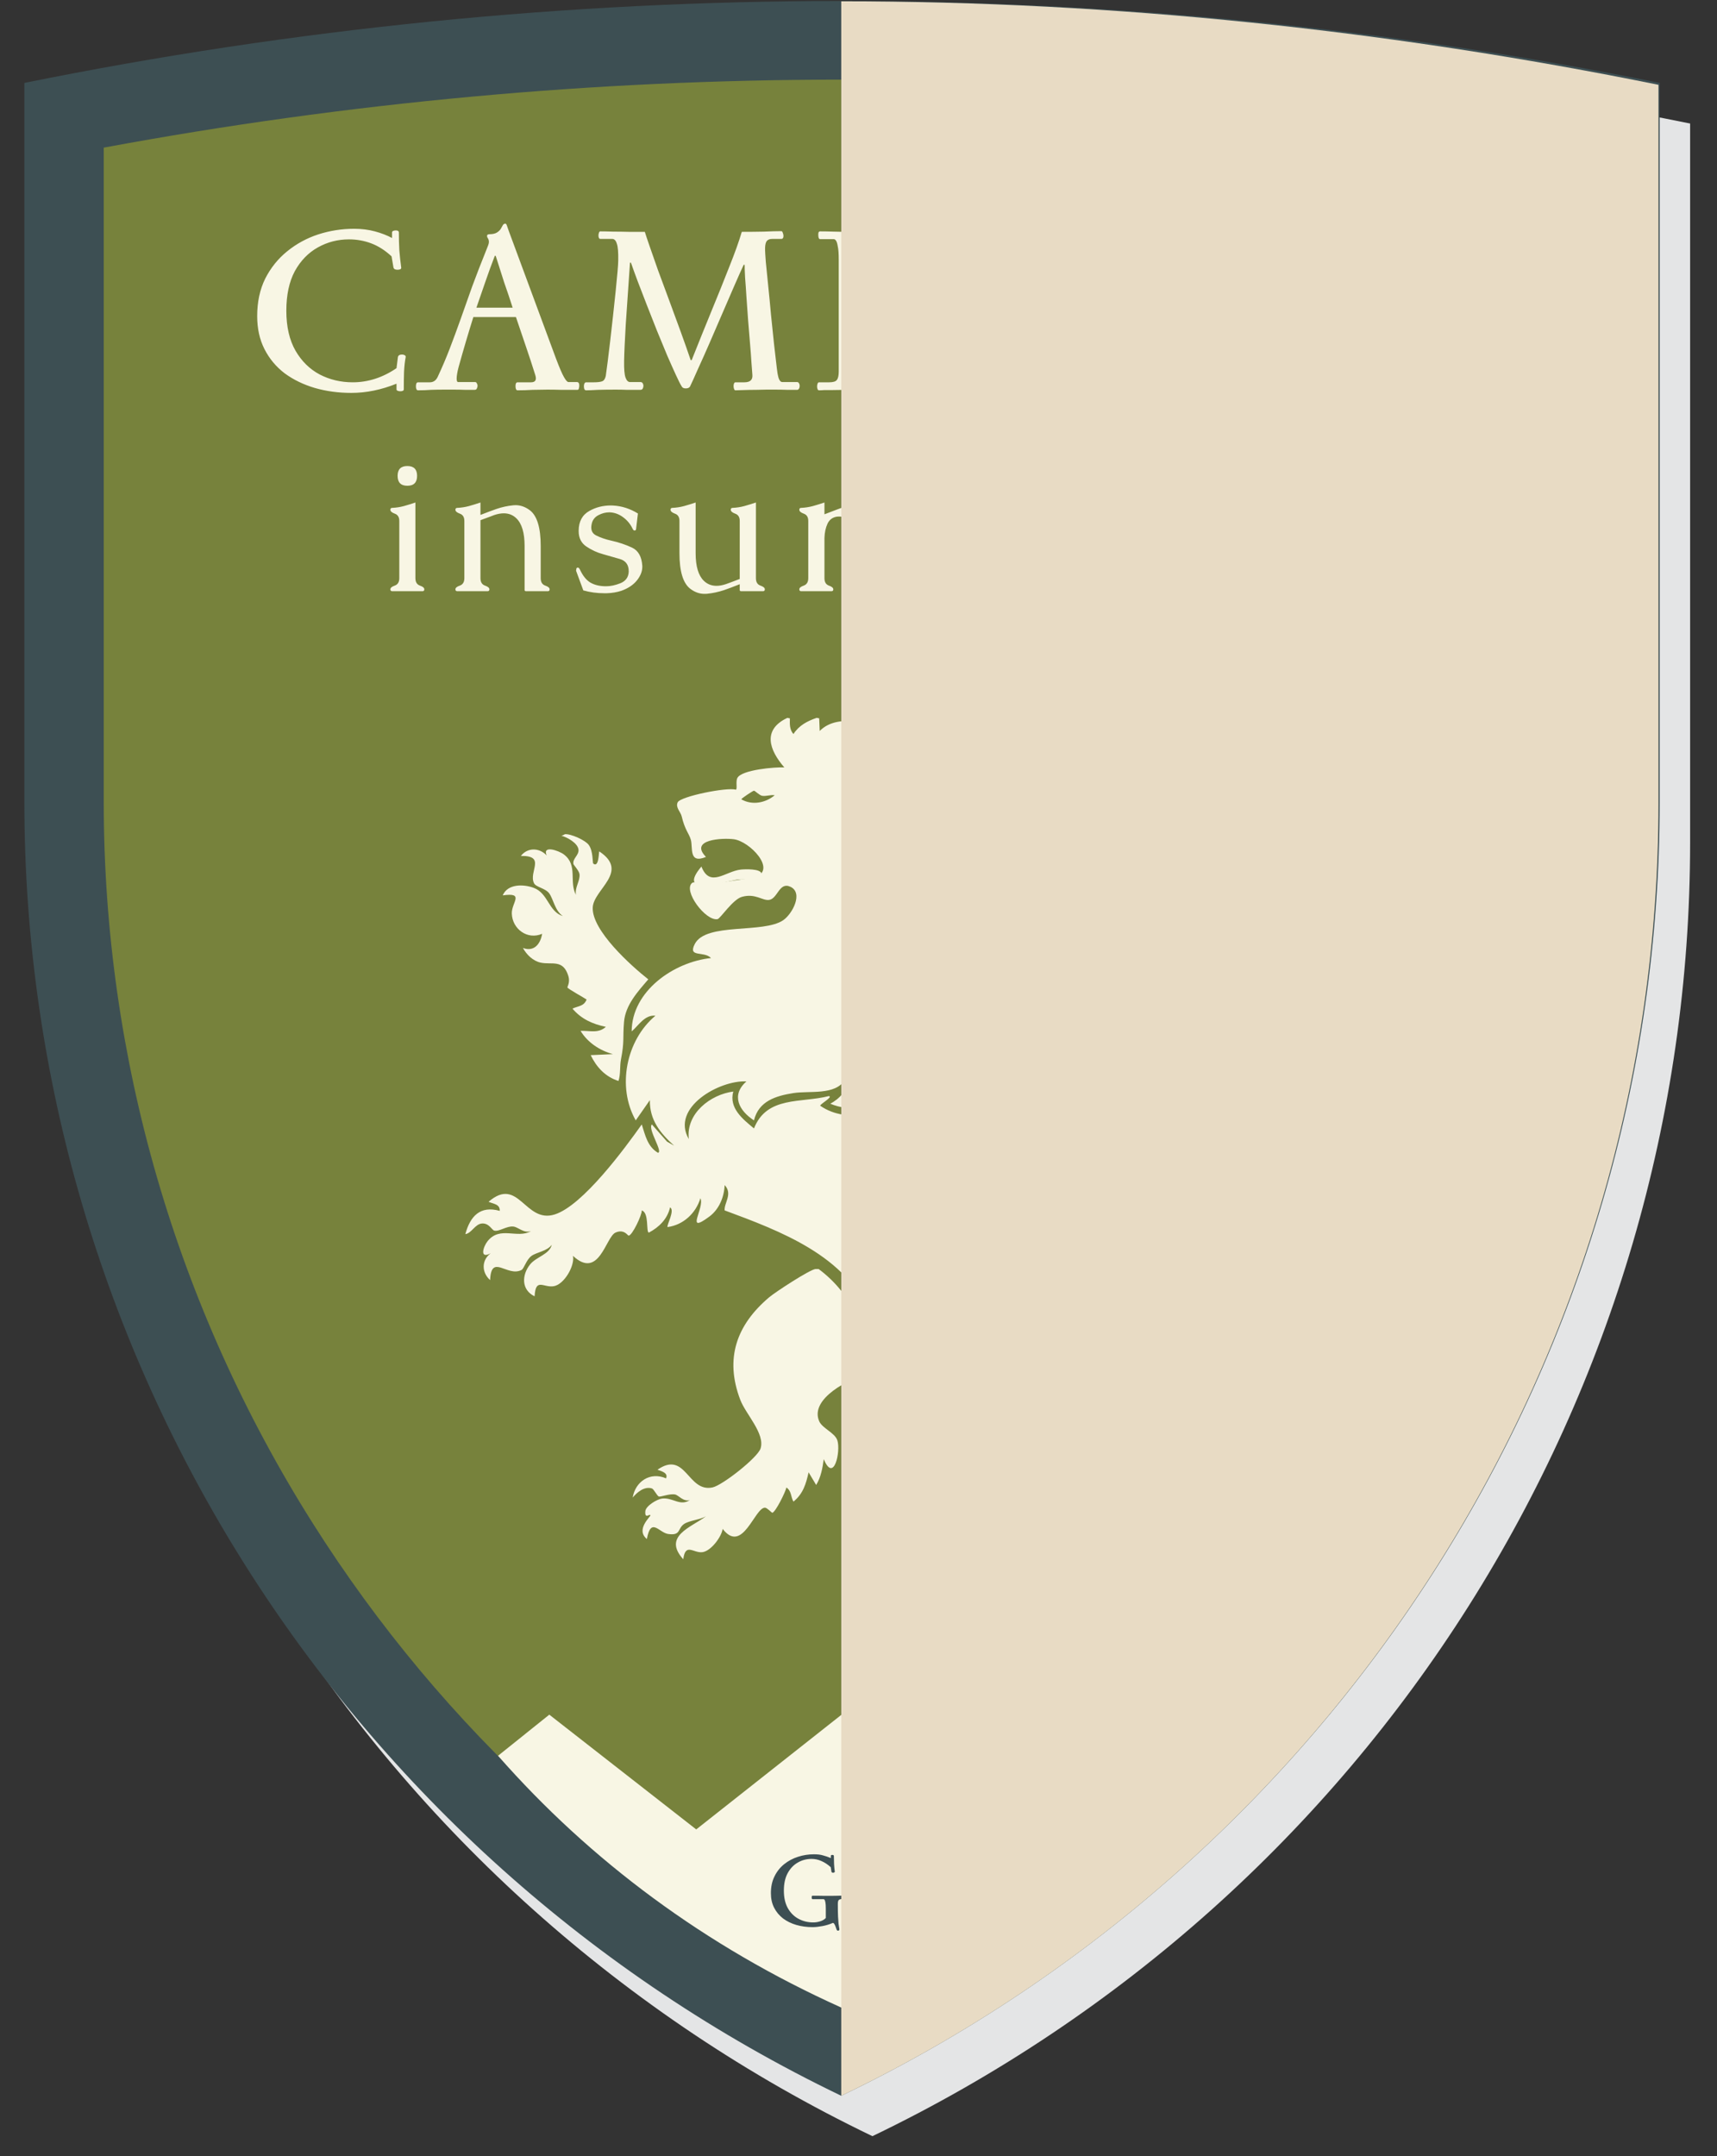 <svg width="47" height="59" viewBox="0 0 47 59" fill="none" xmlns="http://www.w3.org/2000/svg">
<rect x="0" y="0" width="47" height="59" fill="#333333" stroke="none"/>
<g style="mix-blend-mode:multiply">
<path d="M46.265 3.38C44.419 3.006 42.566 2.679 40.707 2.399C40.188 2.321 39.669 2.247 39.149 2.177C37.342 1.93 35.53 1.726 33.715 1.567C32.78 1.486 31.845 1.415 30.909 1.357C29.505 1.269 28.099 1.208 26.694 1.173C25.759 1.149 24.825 1.138 23.89 1.138C23.888 1.138 23.884 1.138 23.881 1.138C16.382 1.138 8.883 1.885 1.499 3.38V23.06C1.499 38.126 10.19 51.87 23.881 58.452C37.572 51.87 46.264 38.126 46.264 23.06V3.38H46.265Z" fill="#E4E5E6"/>
</g>
<path d="M45.432 2.269C30.663 -0.72 15.436 -0.72 0.667 2.269V21.95C0.667 37.015 9.337 50.765 23.028 57.347C36.719 50.765 45.431 37.015 45.431 21.95V2.269H45.432Z" fill="#3D4F53"/>
<path d="M23.03 54.933C17.096 51.873 12.124 47.314 8.566 41.688C4.82 35.765 2.84 28.94 2.84 21.952V4.04C9.494 2.804 16.285 2.179 23.051 2.179C29.817 2.179 36.608 2.804 43.262 4.04V21.951C43.262 28.939 41.282 35.764 37.536 41.687C33.978 47.313 28.963 51.874 23.03 54.933Z" fill="#77823C"/>
<path d="M23.028 2.179V54.937C28.962 51.876 33.975 47.314 37.533 41.688C41.279 35.765 43.259 28.94 43.259 21.952V4.04C36.605 2.804 29.814 2.179 23.048 2.179H23.028Z" fill="#3D4F53"/>
<path d="M31.121 46.918L27.1 50.058L23.029 46.924L19.058 50.058L15.036 46.918L13.633 48.043C16.158 50.915 19.309 53.26 23.029 54.933C26.748 53.259 30.026 50.906 32.552 48.034L31.123 46.918H31.121Z" fill="#F8F6E4"/>
<path d="M22.327 34.725C22.354 34.723 22.382 34.727 22.41 34.725C23.338 35.417 23.763 36.442 23.753 37.589C23.271 37.717 22.153 38.267 22.424 38.889C22.51 39.086 22.855 39.204 22.922 39.415C23.016 39.711 22.827 40.596 22.549 39.927C22.514 40.172 22.474 40.417 22.341 40.633L22.134 40.287C22.063 40.606 21.983 40.875 21.719 41.089C21.643 40.957 21.671 40.798 21.525 40.702C21.51 40.813 21.22 41.394 21.138 41.394C21.126 41.394 20.999 41.259 20.944 41.255C20.661 41.237 20.329 42.543 19.782 41.836C19.746 42.061 19.46 42.442 19.228 42.472C18.983 42.505 18.764 42.202 18.703 42.666C18.131 42.034 18.921 41.793 19.325 41.49C19.169 41.581 18.864 41.609 18.731 41.697C18.538 41.825 18.649 42.026 18.288 41.974C18.038 41.938 17.819 41.501 17.707 42.112C17.389 41.853 17.814 41.498 17.804 41.462C17.788 41.409 17.645 41.583 17.665 41.351C17.678 41.203 17.989 41.021 18.122 41.005C18.422 40.97 18.609 41.224 18.883 41.047C18.702 41.098 18.578 40.915 18.482 40.894C18.337 40.863 18.091 40.963 18.038 40.95C17.985 40.936 17.9 40.746 17.845 40.728C17.639 40.663 17.443 40.83 17.319 40.978C17.391 40.539 17.796 40.263 18.232 40.452C18.298 40.301 18.101 40.254 17.997 40.216C18.778 39.675 18.82 40.847 19.505 40.7C19.776 40.642 20.738 39.886 20.819 39.635C20.949 39.232 20.414 38.696 20.265 38.306C19.832 37.175 20.16 36.254 21.054 35.498C21.22 35.357 22.166 34.738 22.327 34.723V34.725Z" fill="#F8F6E4"/>
<path d="M15.463 22.826C15.623 22.811 16.016 22.987 16.114 23.117C16.239 23.282 16.218 23.612 16.238 23.629C16.398 23.759 16.388 23.31 16.404 23.297C17.245 23.855 16.246 24.335 16.225 24.833C16.198 25.462 17.277 26.428 17.746 26.798C17.46 27.131 17.121 27.498 17.082 27.96C17.044 28.415 17.096 28.48 16.999 28.984C16.961 29.181 16.993 29.385 16.93 29.578C16.572 29.467 16.328 29.201 16.169 28.872L16.778 28.844C16.42 28.747 16.086 28.528 15.892 28.208C16.139 28.196 16.376 28.287 16.584 28.098C16.223 28.022 15.913 27.885 15.67 27.599C15.821 27.525 15.984 27.541 16.057 27.35C15.99 27.301 15.54 27.057 15.532 27.018C15.528 27.003 15.609 26.88 15.56 26.714C15.416 26.235 15.108 26.408 14.798 26.34C14.589 26.295 14.413 26.121 14.314 25.939C14.619 26.053 14.794 25.83 14.84 25.552C14.434 25.725 14.024 25.42 14.01 24.998C14 24.693 14.372 24.415 13.761 24.5C13.895 24.184 14.321 24.189 14.604 24.292C15.011 24.44 15.008 24.94 15.407 25.067C15.188 24.919 15.146 24.596 15.033 24.444C14.928 24.303 14.672 24.277 14.618 24.168C14.463 23.853 14.96 23.41 14.258 23.421C14.445 23.18 14.77 23.196 14.964 23.407C14.839 23.116 15.297 23.275 15.435 23.38C15.826 23.676 15.57 24.126 15.766 24.486C15.727 24.285 15.886 24.101 15.863 23.919C15.852 23.827 15.702 23.669 15.697 23.642C15.669 23.492 15.846 23.406 15.836 23.255C15.824 23.073 15.524 22.907 15.366 22.868C15.399 22.867 15.457 22.827 15.463 22.827L15.463 22.826Z" fill="#F8F6E4"/>
<path d="M19.2 23.711C19.434 24.305 19.855 23.839 20.279 23.794C20.378 23.784 20.848 23.761 20.846 23.919C20.845 24.092 20.308 24.046 20.168 24.071C19.771 24.142 18.507 24.534 19.2 23.711Z" fill="#F8F6E4"/>
<path d="M24.402 19.617C24.702 20.026 24.52 20.395 24.084 20.571C24.383 20.662 24.62 20.67 24.901 20.834C25.299 21.066 25.633 21.86 26.132 21.401L26.187 21.429C26.248 21.909 26.009 22.096 25.634 22.315C26.486 22.571 26.074 24.153 27.073 23.892C26.898 24.46 26.633 24.618 26.049 24.445C26.683 25.066 25.574 26.267 26.685 26.465C26.34 26.881 26.026 27.05 25.55 26.687C25.894 27.298 24.895 28.244 25.91 28.513C25.585 28.837 25.296 28.994 24.901 28.665C24.945 29.803 23.793 30.646 22.728 30.201C22.953 30.081 23.249 29.82 23.13 29.55C22.854 29.979 22.165 29.84 21.718 29.91C21.238 29.986 20.767 30.127 20.639 30.657C20.227 30.392 20.005 29.965 20.432 29.591C19.695 29.551 18.351 30.308 18.855 31.168C18.772 30.465 19.452 29.948 20.072 29.868C19.949 30.32 20.328 30.619 20.639 30.877C20.991 29.983 21.926 30.188 22.686 29.992C22.82 30.006 22.456 30.205 22.451 30.255C22.828 30.518 23.312 30.578 23.765 30.462C24.257 31.418 24.867 32.398 25.646 33.147C26.042 33.526 26.549 33.803 26.905 34.212C27.389 34.767 27.572 35.487 28.33 35.804C29.598 36.333 29.439 35.271 29.036 34.49C28.474 33.401 27.668 32.703 27.376 31.39C26.472 27.334 31.639 26.907 32.301 30.505C32.426 31.185 32.136 31.692 32.938 32.054C32.686 32.119 32.408 32.063 32.204 31.902C32.184 32.578 32.876 33.052 33.408 32.497C33.217 33.126 32.661 33.093 32.191 32.773C32.451 33.077 32.491 33.43 32.204 33.728C32.175 33.085 31.276 33.015 31.264 32.288C31.129 32.446 31.174 32.523 31.208 32.704C30.538 32.313 30.518 31.738 30.835 31.085C30.602 31.087 30.576 31.344 30.572 31.514C30.121 31.377 30.153 30.88 30.254 30.504C30.322 30.251 30.528 30.096 30.558 29.84C30.331 30.098 30.058 30.28 29.756 30.006C30.289 29.754 30.074 28.919 29.577 28.747C28.888 28.508 28.165 29.165 27.958 29.784C27.139 32.236 30.669 34.447 30.034 36.121C29.672 37.072 28.379 36.726 27.654 36.508C27.81 36.957 27.36 37.826 27.778 38.155C28.011 38.338 28.307 38.218 28.553 38.266C28.813 38.315 29.111 38.764 29.092 39.027C29.047 38.999 28.707 38.791 28.677 38.861C28.893 39.048 29.063 39.273 29.037 39.58C28.893 39.463 28.787 39.288 28.58 39.262C28.791 39.488 28.84 39.777 28.816 40.079L28.774 40.148L28.483 39.885C28.604 40.179 28.612 40.595 28.359 40.812L28.165 40.536C28.177 40.673 27.981 41.27 27.86 41.282C27.852 41.283 27.746 41.215 27.695 41.227C27.543 41.262 27.341 42.544 26.699 41.919C26.727 42.155 26.482 42.605 26.228 42.638C26.017 42.666 25.803 42.435 25.758 42.859C25.136 42.395 25.846 41.971 26.215 41.683C26.094 41.739 25.824 41.821 25.731 41.891C25.61 41.98 25.54 42.211 25.454 42.25C25.154 42.386 24.723 41.851 24.707 42.5C24.509 42.339 24.504 42.04 24.694 41.877H24.555C24.555 41.657 24.739 41.423 24.957 41.365C25.244 41.288 25.455 41.47 25.69 41.323C25.541 41.355 25.421 41.211 25.316 41.199C25.141 41.178 24.994 41.329 24.873 41.31C24.808 41.299 24.711 41.153 24.679 41.144C24.463 41.083 24.313 41.289 24.181 41.42C24.227 40.981 24.579 40.661 25.039 40.811C25.081 40.673 24.896 40.617 24.803 40.604C25.389 39.986 25.652 40.982 26.201 40.895C26.568 40.836 27.207 39.995 26.989 39.636C26.832 39.374 25.675 39.3 25.316 39.152C23.969 38.594 24.227 37.097 23.808 35.983C23.197 34.361 21.331 33.675 19.836 33.12C19.815 32.922 20.065 32.668 19.836 32.428C19.823 32.752 19.686 33.088 19.421 33.286C18.728 33.802 19.297 33.045 19.172 32.788C19.049 33.195 18.706 33.519 18.273 33.576C18.242 33.526 18.483 33.119 18.342 33.037C18.27 33.354 18.043 33.579 17.761 33.728C17.677 33.71 17.776 33.186 17.567 33.12C17.576 33.243 17.305 33.812 17.207 33.811C17.184 33.811 17.082 33.621 16.847 33.728C16.581 33.849 16.397 35.028 15.685 34.364C15.737 34.638 15.444 35.145 15.16 35.194C14.876 35.243 14.662 34.95 14.634 35.471C14.266 35.295 14.28 34.886 14.51 34.599C14.677 34.389 15.042 34.326 15.104 34.059C14.983 34.234 14.69 34.264 14.551 34.364C14.403 34.47 14.348 34.713 14.274 34.751C13.883 34.951 13.447 34.287 13.416 35.027C13.18 34.817 13.178 34.484 13.43 34.294C13.115 34.462 13.231 34.106 13.347 33.962C13.69 33.535 14.16 33.906 14.536 33.686C14.336 33.754 14.186 33.576 14.052 33.562C13.866 33.541 13.662 33.71 13.527 33.672C13.465 33.656 13.387 33.466 13.195 33.478C13.003 33.491 12.909 33.747 12.738 33.769C12.87 33.281 13.143 32.982 13.679 33.133C13.692 32.943 13.494 32.942 13.374 32.884C14.202 32.168 14.368 33.492 15.187 33.23C15.955 32.984 17.096 31.432 17.567 30.768C17.661 31.058 17.722 31.373 18.01 31.543C18.16 31.526 17.723 30.893 17.844 30.768L18.259 31.238L18.453 31.349C18.073 31.006 17.78 30.646 17.789 30.103L17.402 30.657C16.883 29.744 17.137 28.465 17.941 27.793C17.648 27.761 17.484 28.058 17.291 28.222C17.294 27.119 18.444 26.321 19.463 26.215C19.267 26.011 18.819 26.215 19.02 25.828C19.328 25.235 20.897 25.553 21.441 25.178C21.689 25.007 21.997 24.432 21.635 24.264C21.328 24.122 21.29 24.59 21.054 24.624C20.869 24.651 20.677 24.436 20.307 24.541C20.057 24.612 19.718 25.134 19.643 25.15C19.317 25.215 18.677 24.358 18.952 24.154C19 24.117 19.542 24.168 19.671 24.154C19.827 24.136 20.595 24.024 20.695 23.988C21.251 23.786 20.523 23.021 20.086 22.964C19.779 22.924 18.854 22.967 19.325 23.448C18.845 23.647 18.972 23.194 18.91 22.977C18.86 22.803 18.746 22.707 18.661 22.341C18.63 22.209 18.485 22.097 18.55 21.954C18.629 21.79 19.904 21.534 20.142 21.608C20.191 21.589 20.133 21.392 20.183 21.29C20.295 21.062 21.223 20.985 21.47 20.999C21.059 20.527 20.859 19.969 21.553 19.643L21.622 19.657C21.618 19.807 21.61 19.967 21.719 20.085C21.875 19.847 22.093 19.734 22.356 19.642L22.424 19.656L22.438 20.002C22.703 19.73 23.106 19.696 23.462 19.753C23.793 19.806 24.235 20.149 24.403 19.614L24.402 19.617Z" fill="#F8F6E4"/>
<path d="M20.639 21.636C20.666 21.637 20.787 21.761 20.86 21.775C20.977 21.795 21.091 21.74 21.206 21.761C20.951 21.973 20.586 22.041 20.293 21.872C20.287 21.851 20.612 21.635 20.639 21.636Z" fill="#77823C"/>
<path d="M7.04 8.65C7.04 8.264 7.113 7.922 7.259 7.626C7.409 7.33 7.609 7.081 7.858 6.879C8.111 6.673 8.395 6.518 8.708 6.415C9.026 6.312 9.355 6.26 9.694 6.26C9.896 6.26 10.085 6.284 10.261 6.331C10.437 6.378 10.594 6.439 10.731 6.512V6.363C10.731 6.342 10.742 6.327 10.763 6.318C10.785 6.31 10.808 6.305 10.834 6.305C10.89 6.305 10.918 6.325 10.918 6.363C10.918 6.522 10.922 6.683 10.931 6.847C10.944 7.01 10.961 7.167 10.982 7.317C10.987 7.338 10.978 7.356 10.957 7.368C10.935 7.377 10.909 7.381 10.879 7.381C10.854 7.381 10.83 7.377 10.808 7.368C10.787 7.356 10.774 7.338 10.77 7.317L10.718 7.014C10.542 6.851 10.357 6.733 10.164 6.66C9.971 6.587 9.767 6.55 9.552 6.55C9.247 6.55 8.964 6.623 8.702 6.769C8.44 6.915 8.229 7.132 8.07 7.42C7.916 7.708 7.838 8.069 7.838 8.502C7.838 8.94 7.922 9.305 8.09 9.598C8.257 9.885 8.478 10.102 8.753 10.248C9.028 10.39 9.329 10.461 9.655 10.461C10.076 10.461 10.476 10.332 10.854 10.074L10.892 9.771C10.901 9.724 10.939 9.701 11.008 9.701C11.034 9.701 11.057 9.707 11.079 9.72C11.1 9.733 11.109 9.75 11.105 9.771C11.083 9.883 11.068 10.018 11.06 10.177C11.055 10.332 11.053 10.491 11.053 10.654C11.053 10.688 11.021 10.706 10.957 10.706C10.931 10.706 10.907 10.701 10.886 10.693C10.864 10.684 10.854 10.671 10.854 10.654V10.499C10.437 10.667 10.024 10.751 9.617 10.751C9.264 10.751 8.931 10.706 8.618 10.616C8.309 10.525 8.034 10.392 7.793 10.216C7.557 10.036 7.372 9.814 7.239 9.552C7.106 9.29 7.04 8.99 7.04 8.65ZM14.652 10.261C14.57 9.999 14.484 9.737 14.394 9.475C14.304 9.213 14.214 8.947 14.123 8.676H12.957C12.816 9.127 12.68 9.585 12.552 10.049C12.534 10.117 12.521 10.177 12.513 10.229C12.504 10.28 12.5 10.323 12.5 10.358C12.5 10.422 12.513 10.454 12.539 10.454H13.002C13.028 10.454 13.045 10.467 13.054 10.493C13.067 10.514 13.073 10.536 13.073 10.557C13.073 10.575 13.067 10.598 13.054 10.628C13.045 10.654 13.024 10.667 12.99 10.667C12.921 10.667 12.835 10.667 12.732 10.667C12.629 10.663 12.526 10.661 12.423 10.661C12.32 10.661 12.232 10.661 12.159 10.661C12.034 10.661 11.914 10.663 11.798 10.667C11.682 10.676 11.564 10.68 11.443 10.68C11.405 10.68 11.385 10.643 11.385 10.57C11.385 10.497 11.405 10.461 11.443 10.461H11.765C11.86 10.461 11.931 10.414 11.978 10.319C12.103 10.053 12.214 9.791 12.313 9.533C12.412 9.275 12.511 9.007 12.61 8.728C12.708 8.449 12.813 8.152 12.925 7.839C13.041 7.525 13.174 7.182 13.325 6.808C13.338 6.774 13.35 6.741 13.363 6.711C13.376 6.677 13.383 6.647 13.383 6.621C13.383 6.582 13.374 6.55 13.357 6.524C13.34 6.499 13.331 6.477 13.331 6.46C13.331 6.426 13.352 6.409 13.395 6.409C13.486 6.409 13.554 6.393 13.602 6.363C13.649 6.333 13.683 6.301 13.705 6.267C13.726 6.228 13.745 6.194 13.763 6.164C13.78 6.134 13.803 6.119 13.834 6.119C13.851 6.119 13.866 6.14 13.879 6.183C13.892 6.222 13.907 6.265 13.924 6.312L15.219 9.81C15.313 10.059 15.386 10.229 15.438 10.319C15.489 10.409 15.53 10.454 15.56 10.454H15.792C15.835 10.454 15.857 10.487 15.857 10.551C15.857 10.581 15.852 10.609 15.844 10.635C15.839 10.656 15.826 10.667 15.805 10.667C15.637 10.667 15.487 10.667 15.354 10.667C15.225 10.663 15.103 10.661 14.987 10.661C14.875 10.661 14.742 10.663 14.587 10.667C14.437 10.676 14.297 10.68 14.168 10.68C14.13 10.68 14.111 10.641 14.111 10.564C14.111 10.495 14.13 10.461 14.168 10.461H14.536C14.656 10.461 14.695 10.394 14.652 10.261ZM13.544 7.001C13.453 7.237 13.367 7.474 13.286 7.71C13.204 7.942 13.123 8.178 13.041 8.419H14.033C13.96 8.191 13.883 7.961 13.801 7.729C13.724 7.493 13.647 7.25 13.569 7.001H13.544ZM18.888 10.577C18.867 10.611 18.828 10.628 18.772 10.628C18.716 10.628 18.68 10.611 18.663 10.577C18.624 10.517 18.57 10.411 18.502 10.261C18.433 10.111 18.353 9.933 18.263 9.726C18.177 9.516 18.085 9.293 17.986 9.056C17.892 8.82 17.799 8.586 17.709 8.354C17.619 8.122 17.535 7.905 17.458 7.703C17.381 7.497 17.318 7.325 17.271 7.188H17.245C17.198 7.871 17.159 8.434 17.129 8.876C17.104 9.314 17.088 9.647 17.084 9.875C17.08 10.098 17.093 10.25 17.123 10.332C17.153 10.414 17.194 10.454 17.245 10.454H17.529C17.559 10.454 17.58 10.465 17.593 10.487C17.606 10.508 17.613 10.532 17.613 10.557C17.613 10.583 17.606 10.609 17.593 10.635C17.58 10.656 17.559 10.667 17.529 10.667C17.37 10.667 17.243 10.667 17.149 10.667C17.058 10.663 16.96 10.661 16.852 10.661C16.685 10.661 16.524 10.663 16.369 10.667C16.219 10.676 16.109 10.68 16.041 10.68C16.023 10.68 16.008 10.669 15.995 10.648C15.987 10.622 15.983 10.596 15.983 10.57C15.983 10.545 15.987 10.521 15.995 10.499C16.008 10.474 16.023 10.461 16.041 10.461H16.253C16.356 10.461 16.431 10.452 16.479 10.435C16.53 10.418 16.564 10.368 16.582 10.287C16.595 10.201 16.612 10.074 16.633 9.907C16.655 9.735 16.678 9.54 16.704 9.321C16.73 9.097 16.756 8.87 16.781 8.638C16.807 8.406 16.831 8.184 16.852 7.974C16.874 7.764 16.891 7.583 16.904 7.433C16.917 7.283 16.923 7.182 16.923 7.13C16.927 6.902 16.915 6.748 16.884 6.666C16.859 6.58 16.816 6.537 16.756 6.537H16.433C16.416 6.537 16.404 6.529 16.395 6.512C16.386 6.49 16.382 6.469 16.382 6.447C16.382 6.421 16.386 6.396 16.395 6.37C16.404 6.344 16.416 6.331 16.433 6.331C16.528 6.331 16.644 6.333 16.781 6.338C16.919 6.338 17.063 6.34 17.213 6.344C17.368 6.344 17.514 6.344 17.651 6.344C17.673 6.417 17.716 6.546 17.78 6.731C17.844 6.915 17.922 7.136 18.012 7.394C18.106 7.648 18.207 7.92 18.315 8.212C18.422 8.5 18.527 8.786 18.63 9.069C18.733 9.353 18.826 9.615 18.907 9.855H18.933C19.114 9.4 19.294 8.953 19.474 8.515C19.655 8.077 19.818 7.671 19.964 7.298C20.114 6.924 20.228 6.606 20.305 6.344C20.507 6.344 20.709 6.342 20.911 6.338C21.113 6.329 21.272 6.325 21.388 6.325C21.405 6.325 21.418 6.34 21.427 6.37C21.439 6.4 21.446 6.428 21.446 6.454C21.446 6.509 21.427 6.537 21.388 6.537H21.143C21.061 6.537 21.006 6.563 20.976 6.615C20.95 6.666 20.939 6.746 20.943 6.853C20.943 6.887 20.95 6.993 20.963 7.169C20.98 7.341 21.001 7.553 21.027 7.807C21.053 8.056 21.079 8.322 21.104 8.605C21.134 8.885 21.162 9.155 21.188 9.417C21.218 9.675 21.244 9.896 21.265 10.081C21.274 10.171 21.289 10.257 21.311 10.338C21.336 10.416 21.371 10.454 21.414 10.454H21.82C21.841 10.454 21.858 10.465 21.871 10.487C21.884 10.508 21.89 10.532 21.89 10.557C21.89 10.588 21.884 10.613 21.871 10.635C21.858 10.656 21.841 10.667 21.82 10.667C21.751 10.667 21.661 10.667 21.549 10.667C21.437 10.663 21.328 10.661 21.22 10.661C21.113 10.661 21.031 10.661 20.976 10.661C20.902 10.661 20.808 10.663 20.692 10.667C20.576 10.667 20.464 10.669 20.357 10.673C20.25 10.678 20.174 10.68 20.131 10.68C20.114 10.68 20.102 10.667 20.093 10.641C20.084 10.616 20.08 10.59 20.08 10.564C20.08 10.538 20.084 10.514 20.093 10.493C20.102 10.472 20.114 10.461 20.131 10.461H20.376C20.535 10.461 20.608 10.392 20.595 10.255C20.591 10.186 20.582 10.076 20.57 9.926C20.561 9.776 20.548 9.602 20.531 9.404C20.514 9.202 20.497 8.992 20.479 8.773C20.462 8.554 20.447 8.343 20.434 8.142C20.421 7.935 20.409 7.755 20.396 7.6C20.387 7.441 20.383 7.323 20.383 7.246H20.357C20.293 7.383 20.209 7.57 20.106 7.807C20.007 8.038 19.898 8.292 19.777 8.567C19.661 8.837 19.545 9.106 19.429 9.372C19.313 9.638 19.206 9.879 19.107 10.094C19.013 10.308 18.94 10.469 18.888 10.577ZM23.623 8.399C23.812 8.395 23.994 8.388 24.17 8.38C24.346 8.367 24.495 8.354 24.615 8.341C24.735 8.328 24.802 8.318 24.814 8.309L24.879 7.929C24.883 7.899 24.918 7.884 24.982 7.884C25.008 7.884 25.031 7.888 25.053 7.897C25.074 7.905 25.083 7.92 25.079 7.942C25.066 8.041 25.057 8.131 25.053 8.212C25.049 8.294 25.047 8.384 25.047 8.483C25.047 8.577 25.049 8.676 25.053 8.779C25.057 8.878 25.066 8.977 25.079 9.076C25.083 9.093 25.072 9.106 25.047 9.114C25.021 9.123 24.993 9.127 24.963 9.127C24.907 9.127 24.879 9.114 24.879 9.089L24.808 8.702C24.795 8.693 24.731 8.683 24.615 8.67C24.499 8.657 24.353 8.644 24.177 8.631C24.001 8.618 23.816 8.61 23.623 8.605V9.842C23.623 10.006 23.629 10.128 23.642 10.21C23.659 10.291 23.678 10.345 23.7 10.371C23.721 10.396 23.741 10.409 23.758 10.409H24.087C24.366 10.405 24.632 10.379 24.885 10.332C25.143 10.285 25.332 10.22 25.452 10.139L25.497 9.784C25.502 9.767 25.515 9.754 25.536 9.746C25.562 9.737 25.59 9.733 25.62 9.733C25.684 9.733 25.714 9.75 25.71 9.784C25.689 9.943 25.674 10.113 25.665 10.293C25.656 10.474 25.652 10.646 25.652 10.809C25.652 10.839 25.62 10.854 25.555 10.854C25.53 10.854 25.506 10.85 25.485 10.841C25.463 10.837 25.452 10.826 25.452 10.809V10.667H23.861C23.586 10.667 23.363 10.667 23.191 10.667C23.023 10.671 22.89 10.673 22.792 10.673C22.697 10.673 22.622 10.673 22.566 10.673C22.515 10.678 22.465 10.68 22.418 10.68C22.401 10.68 22.388 10.669 22.379 10.648C22.371 10.626 22.366 10.603 22.366 10.577C22.366 10.547 22.371 10.521 22.379 10.499C22.388 10.474 22.401 10.461 22.418 10.461H22.695C22.807 10.461 22.878 10.439 22.907 10.396C22.942 10.354 22.959 10.276 22.959 10.165V7.111C22.959 6.943 22.951 6.821 22.933 6.744C22.92 6.662 22.903 6.608 22.882 6.582C22.865 6.557 22.845 6.544 22.824 6.544H22.45C22.416 6.544 22.399 6.503 22.399 6.421C22.399 6.4 22.401 6.381 22.405 6.363C22.414 6.342 22.429 6.331 22.45 6.331C22.562 6.331 22.684 6.333 22.817 6.338C22.951 6.342 23.099 6.344 23.262 6.344H25.13V6.209C25.13 6.187 25.141 6.172 25.162 6.164C25.184 6.155 25.205 6.151 25.227 6.151C25.248 6.151 25.268 6.155 25.285 6.164C25.306 6.172 25.317 6.187 25.317 6.209C25.317 6.368 25.321 6.537 25.33 6.718C25.338 6.894 25.356 7.051 25.381 7.188C25.39 7.205 25.384 7.218 25.362 7.227C25.341 7.235 25.317 7.24 25.291 7.24C25.265 7.24 25.24 7.235 25.214 7.227C25.192 7.218 25.18 7.205 25.175 7.188C25.154 7.098 25.126 7.005 25.092 6.911C25.057 6.817 25.003 6.752 24.93 6.718C24.819 6.675 24.677 6.643 24.505 6.621C24.338 6.6 24.114 6.587 23.835 6.582C23.749 6.587 23.691 6.613 23.661 6.66C23.636 6.703 23.623 6.776 23.623 6.879V8.399ZM27.58 10.409H27.954C28.25 10.409 28.529 10.386 28.791 10.338C29.053 10.291 29.247 10.225 29.371 10.139L29.416 9.784C29.42 9.767 29.433 9.754 29.455 9.746C29.481 9.737 29.509 9.733 29.538 9.733C29.603 9.733 29.633 9.75 29.629 9.784C29.607 9.943 29.592 10.113 29.584 10.293C29.575 10.474 29.571 10.646 29.571 10.809C29.571 10.839 29.538 10.854 29.474 10.854C29.448 10.854 29.425 10.85 29.403 10.841C29.382 10.837 29.371 10.826 29.371 10.809V10.667H27.277C27.097 10.667 26.953 10.667 26.846 10.667C26.738 10.671 26.65 10.673 26.581 10.673C26.513 10.678 26.444 10.68 26.375 10.68C26.358 10.68 26.345 10.669 26.337 10.648C26.328 10.626 26.324 10.603 26.324 10.577C26.324 10.547 26.328 10.521 26.337 10.499C26.345 10.474 26.358 10.461 26.375 10.461H26.652C26.764 10.461 26.835 10.439 26.865 10.396C26.899 10.354 26.916 10.276 26.916 10.165V7.111C26.916 6.943 26.908 6.821 26.891 6.744C26.878 6.662 26.861 6.608 26.839 6.582C26.822 6.557 26.803 6.544 26.781 6.544H26.407C26.373 6.544 26.356 6.503 26.356 6.421C26.356 6.4 26.358 6.381 26.362 6.363C26.371 6.342 26.386 6.331 26.407 6.331C26.545 6.331 26.682 6.333 26.82 6.338C26.957 6.338 27.09 6.338 27.219 6.338C27.404 6.338 27.548 6.338 27.651 6.338C27.758 6.333 27.846 6.329 27.915 6.325C27.984 6.32 28.052 6.318 28.121 6.318C28.143 6.318 28.156 6.329 28.16 6.351C28.168 6.372 28.173 6.396 28.173 6.421C28.173 6.451 28.168 6.479 28.16 6.505C28.151 6.527 28.138 6.537 28.121 6.537H27.844C27.737 6.537 27.666 6.559 27.632 6.602C27.597 6.645 27.58 6.722 27.58 6.834V10.409ZM32.368 6.26C32.69 6.26 32.993 6.318 33.276 6.434C33.56 6.55 33.809 6.711 34.023 6.917C34.238 7.124 34.406 7.362 34.526 7.633C34.651 7.903 34.713 8.193 34.713 8.502C34.713 8.816 34.651 9.108 34.526 9.378C34.406 9.649 34.238 9.887 34.023 10.094C33.809 10.3 33.56 10.461 33.276 10.577C32.993 10.693 32.69 10.751 32.368 10.751C32.046 10.751 31.743 10.693 31.459 10.577C31.176 10.461 30.927 10.3 30.712 10.094C30.497 9.887 30.328 9.649 30.203 9.378C30.083 9.108 30.023 8.816 30.023 8.502C30.023 8.193 30.083 7.903 30.203 7.633C30.328 7.362 30.497 7.124 30.712 6.917C30.927 6.711 31.176 6.55 31.459 6.434C31.743 6.318 32.046 6.26 32.368 6.26ZM32.368 6.557C32.063 6.557 31.794 6.645 31.562 6.821C31.335 6.993 31.157 7.227 31.028 7.523C30.899 7.815 30.834 8.142 30.834 8.502C30.834 8.863 30.899 9.192 31.028 9.488C31.157 9.784 31.335 10.021 31.562 10.197C31.794 10.368 32.063 10.454 32.368 10.454C32.673 10.454 32.939 10.368 33.167 10.197C33.399 10.021 33.579 9.784 33.708 9.488C33.837 9.192 33.901 8.863 33.901 8.502C33.901 8.142 33.837 7.815 33.708 7.523C33.579 7.227 33.399 6.993 33.167 6.821C32.939 6.645 32.673 6.557 32.368 6.557ZM37.491 9.887C37.491 10.051 37.497 10.173 37.51 10.255C37.528 10.336 37.547 10.39 37.568 10.416C37.59 10.441 37.609 10.454 37.626 10.454H38C38.034 10.454 38.051 10.495 38.051 10.577C38.051 10.594 38.047 10.613 38.039 10.635C38.034 10.656 38.021 10.667 38 10.667C37.867 10.667 37.729 10.667 37.588 10.667C37.45 10.663 37.317 10.661 37.188 10.661C37.008 10.661 36.864 10.663 36.757 10.667C36.649 10.667 36.561 10.669 36.492 10.673C36.424 10.678 36.355 10.68 36.286 10.68C36.269 10.68 36.256 10.669 36.248 10.648C36.239 10.626 36.235 10.603 36.235 10.577C36.235 10.547 36.239 10.521 36.248 10.499C36.256 10.474 36.269 10.461 36.286 10.461H36.563C36.675 10.461 36.746 10.439 36.776 10.396C36.81 10.354 36.827 10.276 36.827 10.165V7.182C36.827 6.804 36.784 6.615 36.699 6.615H36.563C36.366 6.615 36.181 6.623 36.009 6.64C35.837 6.653 35.678 6.677 35.532 6.711C35.451 6.737 35.391 6.801 35.352 6.905C35.313 7.008 35.285 7.102 35.268 7.188C35.264 7.21 35.251 7.225 35.23 7.233C35.212 7.242 35.193 7.246 35.172 7.246C35.146 7.246 35.118 7.242 35.088 7.233C35.062 7.22 35.051 7.205 35.056 7.188C35.077 7.055 35.09 6.9 35.094 6.724C35.103 6.544 35.107 6.372 35.107 6.209C35.107 6.192 35.122 6.179 35.152 6.17C35.182 6.157 35.21 6.151 35.236 6.151C35.288 6.151 35.313 6.17 35.313 6.209V6.331C35.425 6.335 35.541 6.34 35.661 6.344C35.786 6.344 35.938 6.344 36.119 6.344H38.045C38.277 6.344 38.468 6.344 38.618 6.344C38.769 6.34 38.898 6.335 39.005 6.331V6.209C39.005 6.17 39.031 6.151 39.082 6.151C39.108 6.151 39.136 6.157 39.166 6.17C39.196 6.179 39.211 6.192 39.211 6.209C39.211 6.372 39.213 6.544 39.218 6.724C39.226 6.9 39.241 7.055 39.263 7.188C39.267 7.205 39.254 7.22 39.224 7.233C39.198 7.242 39.172 7.246 39.147 7.246C39.125 7.246 39.104 7.242 39.082 7.233C39.065 7.225 39.054 7.21 39.05 7.188C39.033 7.102 39.005 7.008 38.966 6.905C38.932 6.801 38.872 6.737 38.786 6.711C38.64 6.673 38.477 6.649 38.296 6.64C38.116 6.628 37.92 6.619 37.71 6.615C37.62 6.619 37.56 6.645 37.53 6.692C37.504 6.735 37.491 6.808 37.491 6.911V9.887Z" fill="#F8F6E4"/>
<path d="M11.15 12.752C11.328 12.752 11.417 12.841 11.417 13.021C11.417 13.202 11.328 13.292 11.15 13.292C10.973 13.292 10.884 13.202 10.884 13.021C10.884 12.841 10.973 12.752 11.15 12.752ZM11.371 15.82C11.371 15.926 11.412 15.993 11.493 16.023C11.575 16.051 11.615 16.085 11.615 16.126C11.615 16.16 11.599 16.177 11.566 16.177H10.737C10.703 16.177 10.686 16.16 10.686 16.126C10.686 16.085 10.726 16.051 10.808 16.023C10.889 15.993 10.93 15.926 10.93 15.82V14.254C10.93 14.151 10.889 14.085 10.808 14.056C10.726 14.026 10.686 13.991 10.686 13.948C10.686 13.914 10.703 13.897 10.737 13.897C10.845 13.892 10.951 13.876 11.055 13.848C11.161 13.818 11.266 13.786 11.371 13.75V15.82ZM13.152 14.09C13.241 14.056 13.32 14.025 13.389 13.999C13.457 13.973 13.523 13.95 13.585 13.928C13.735 13.876 13.89 13.842 14.052 13.826C14.072 13.824 14.092 13.823 14.113 13.823C14.25 13.823 14.381 13.87 14.505 13.963C14.702 14.114 14.801 14.44 14.801 14.939V15.82C14.801 15.926 14.841 15.993 14.923 16.023C15.005 16.051 15.045 16.085 15.045 16.126C15.045 16.16 15.029 16.177 14.996 16.177H14.402C14.374 16.177 14.36 16.166 14.36 16.145V14.939C14.36 14.582 14.286 14.331 14.137 14.185C14.043 14.092 13.927 14.046 13.79 14.046C13.712 14.046 13.626 14.061 13.533 14.092C13.497 14.105 13.452 14.123 13.396 14.144C13.342 14.163 13.296 14.181 13.257 14.195C13.218 14.21 13.182 14.223 13.152 14.234V15.82C13.152 15.926 13.192 15.993 13.274 16.023C13.355 16.051 13.396 16.085 13.396 16.126C13.396 16.16 13.38 16.177 13.347 16.177H12.518C12.484 16.177 12.466 16.16 12.466 16.126C12.466 16.085 12.507 16.051 12.589 16.023C12.67 15.993 12.711 15.926 12.711 15.82V14.254C12.711 14.151 12.67 14.085 12.589 14.056C12.507 14.026 12.466 13.991 12.466 13.948C12.466 13.914 12.484 13.897 12.518 13.897C12.626 13.892 12.732 13.876 12.836 13.848C12.942 13.818 13.047 13.786 13.152 13.75V14.09ZM16.782 13.833C17.022 13.846 17.248 13.919 17.462 14.051L17.411 14.479C17.408 14.504 17.395 14.516 17.372 14.516H17.364C17.345 14.514 17.327 14.495 17.311 14.457C17.252 14.335 17.166 14.233 17.054 14.151C16.941 14.068 16.82 14.024 16.689 14.019H16.679C16.578 14.019 16.48 14.044 16.383 14.095C16.282 14.147 16.22 14.227 16.197 14.335C16.189 14.37 16.185 14.403 16.185 14.432C16.185 14.535 16.231 14.609 16.322 14.653C16.438 14.711 16.572 14.758 16.726 14.792C16.936 14.839 17.127 14.903 17.298 14.983C17.471 15.063 17.566 15.23 17.582 15.485V15.509C17.582 15.63 17.536 15.751 17.443 15.871C17.341 16.002 17.195 16.1 17.005 16.167C16.886 16.206 16.753 16.228 16.608 16.233H16.542C16.342 16.233 16.15 16.207 15.967 16.155L15.769 15.617L15.776 15.568C15.778 15.543 15.793 15.531 15.82 15.531H15.825C15.842 15.534 15.859 15.554 15.877 15.59C15.952 15.751 16.043 15.866 16.151 15.935C16.26 16.002 16.398 16.038 16.564 16.042H16.594C16.709 16.042 16.837 16.015 16.975 15.962C17.125 15.903 17.204 15.797 17.21 15.644V15.629C17.21 15.453 17.127 15.341 16.961 15.294C16.788 15.245 16.636 15.202 16.506 15.164C16.344 15.12 16.192 15.05 16.05 14.954C15.91 14.859 15.84 14.719 15.84 14.533V14.521C15.842 14.268 15.94 14.088 16.134 13.98C16.311 13.88 16.508 13.831 16.723 13.831C16.743 13.831 16.762 13.831 16.782 13.833ZM20.692 15.82C20.692 15.926 20.732 15.993 20.814 16.023C20.895 16.051 20.936 16.085 20.936 16.126C20.936 16.16 20.919 16.177 20.885 16.177H20.29C20.262 16.177 20.249 16.166 20.249 16.145V15.986C20.159 16.02 20.079 16.051 20.009 16.079C19.94 16.105 19.877 16.128 19.818 16.148C19.666 16.198 19.511 16.232 19.351 16.248C19.328 16.25 19.306 16.25 19.285 16.25C19.149 16.25 19.02 16.205 18.898 16.113C18.699 15.963 18.599 15.638 18.599 15.137V14.254C18.599 14.151 18.559 14.085 18.477 14.056C18.396 14.026 18.355 13.991 18.355 13.948C18.355 13.914 18.372 13.897 18.406 13.897C18.514 13.892 18.62 13.876 18.724 13.848C18.83 13.818 18.936 13.786 19.042 13.75V15.137C19.042 15.496 19.117 15.747 19.265 15.891C19.36 15.984 19.476 16.03 19.613 16.03C19.691 16.03 19.776 16.015 19.869 15.984C19.904 15.972 19.948 15.956 20.004 15.935C20.059 15.914 20.107 15.896 20.146 15.881C20.154 15.878 20.167 15.873 20.185 15.866C20.205 15.86 20.226 15.852 20.249 15.842V14.254C20.249 14.151 20.208 14.085 20.126 14.056C20.045 14.026 20.004 13.991 20.004 13.948C20.004 13.914 20.021 13.897 20.055 13.897C20.163 13.892 20.269 13.876 20.373 13.848C20.479 13.818 20.585 13.786 20.692 13.75V15.82ZM22.568 14.721V15.82C22.568 15.926 22.608 15.993 22.688 16.023C22.769 16.051 22.81 16.085 22.81 16.126C22.81 16.16 22.794 16.177 22.761 16.177H21.931C21.897 16.177 21.88 16.16 21.88 16.126C21.88 16.085 21.921 16.051 22.003 16.023C22.084 15.993 22.125 15.926 22.125 15.82V14.254C22.125 14.151 22.084 14.085 22.003 14.056C21.921 14.026 21.88 13.991 21.88 13.948C21.88 13.914 21.897 13.897 21.931 13.897C22.039 13.892 22.145 13.876 22.25 13.848C22.356 13.818 22.462 13.786 22.568 13.75V14.073L22.908 13.943C23.033 13.896 23.131 13.861 23.201 13.838C23.223 13.831 23.248 13.828 23.277 13.828C23.338 13.828 23.414 13.845 23.507 13.877L23.453 14.491H23.341C23.277 14.253 23.155 14.134 22.974 14.134C22.956 14.134 22.938 14.135 22.92 14.136C22.796 14.151 22.707 14.215 22.653 14.327C22.601 14.438 22.573 14.569 22.568 14.721ZM25.968 15.964L25.295 16.211C25.243 16.229 25.2 16.238 25.166 16.238H25.065C24.834 16.227 24.634 16.132 24.466 15.954C24.298 15.777 24.203 15.558 24.18 15.299C24.173 15.23 24.17 15.164 24.17 15.101C24.17 15.016 24.176 14.933 24.187 14.853C24.207 14.715 24.26 14.576 24.349 14.437C24.391 14.366 24.463 14.291 24.566 14.212C24.602 14.188 24.642 14.166 24.686 14.146C24.817 14.097 24.947 14.048 25.078 13.999C25.21 13.95 25.342 13.902 25.474 13.853C25.502 13.843 25.528 13.838 25.552 13.838H25.564C25.669 13.843 25.795 13.869 25.944 13.916C25.957 13.921 25.965 13.924 25.968 13.926C26.004 13.941 26.048 13.957 26.1 13.975C26.122 13.982 26.141 13.985 26.159 13.985C26.185 13.985 26.208 13.977 26.228 13.963C26.262 13.933 26.286 13.909 26.301 13.889C26.309 13.878 26.32 13.872 26.333 13.872C26.341 13.872 26.349 13.874 26.357 13.877C26.393 13.89 26.411 13.906 26.411 13.926V15.82C26.411 15.926 26.452 15.993 26.533 16.023C26.615 16.051 26.656 16.085 26.656 16.126C26.656 16.16 26.639 16.177 26.604 16.177H26.01C25.982 16.177 25.968 16.166 25.968 16.145V15.964ZM25.968 14.296C25.901 14.233 25.813 14.176 25.704 14.124C25.595 14.07 25.498 14.042 25.413 14.039H25.403C25.37 14.039 25.338 14.045 25.305 14.058C25.246 14.079 25.188 14.101 25.129 14.124C25.072 14.145 25.014 14.167 24.955 14.188C24.915 14.204 24.882 14.225 24.857 14.252C24.756 14.359 24.689 14.49 24.654 14.643C24.627 14.759 24.613 14.874 24.613 14.988C24.613 15.024 24.614 15.06 24.618 15.098C24.636 15.333 24.699 15.524 24.808 15.671C24.918 15.822 25.055 15.921 25.22 15.967C25.282 15.985 25.344 15.993 25.408 15.993C25.427 15.993 25.448 15.993 25.469 15.991C25.505 15.988 25.547 15.977 25.596 15.959C25.634 15.946 25.692 15.925 25.773 15.896C25.852 15.865 25.918 15.839 25.968 15.82V14.296ZM28.133 14.09C28.223 14.056 28.302 14.025 28.37 13.999C28.439 13.973 28.504 13.95 28.566 13.928C28.716 13.876 28.872 13.842 29.034 13.826C29.053 13.824 29.073 13.823 29.095 13.823C29.232 13.823 29.362 13.87 29.486 13.963C29.683 14.114 29.782 14.44 29.782 14.939V15.82C29.782 15.926 29.823 15.993 29.904 16.023C29.986 16.051 30.027 16.085 30.027 16.126C30.027 16.16 30.011 16.177 29.978 16.177H29.383C29.356 16.177 29.342 16.166 29.342 16.145V14.939C29.342 14.582 29.268 14.331 29.119 14.185C29.025 14.092 28.909 14.046 28.772 14.046C28.693 14.046 28.608 14.061 28.515 14.092C28.479 14.105 28.433 14.123 28.378 14.144C28.324 14.163 28.277 14.181 28.238 14.195C28.199 14.21 28.164 14.223 28.133 14.234V15.82C28.133 15.926 28.174 15.993 28.256 16.023C28.337 16.051 28.378 16.085 28.378 16.126C28.378 16.16 28.361 16.177 28.329 16.177H27.499C27.465 16.177 27.448 16.16 27.448 16.126C27.448 16.085 27.489 16.051 27.57 16.023C27.652 15.993 27.693 15.926 27.693 15.82V14.254C27.693 14.151 27.652 14.085 27.57 14.056C27.489 14.026 27.448 13.991 27.448 13.948C27.448 13.914 27.465 13.897 27.499 13.897C27.607 13.892 27.713 13.876 27.817 13.848C27.924 13.818 28.029 13.786 28.133 13.75V14.09ZM31.923 13.838H31.974C32.24 13.838 32.485 13.91 32.708 14.053L32.666 14.467C32.663 14.488 32.653 14.499 32.635 14.499H32.627C32.611 14.497 32.596 14.481 32.583 14.45C32.518 14.308 32.432 14.205 32.326 14.141C32.222 14.079 32.095 14.048 31.945 14.048H31.886C31.708 14.058 31.57 14.11 31.473 14.203C31.386 14.287 31.322 14.389 31.282 14.508C31.239 14.627 31.218 14.76 31.218 14.907C31.218 14.956 31.221 15.006 31.225 15.056C31.242 15.3 31.308 15.498 31.424 15.653C31.575 15.857 31.745 15.973 31.933 16.001C31.963 16.006 31.995 16.008 32.028 16.008C32.175 16.008 32.337 15.959 32.515 15.861C32.608 15.811 32.671 15.786 32.703 15.786C32.711 15.786 32.718 15.787 32.723 15.79C32.726 15.794 32.728 15.8 32.728 15.81C32.728 15.83 32.718 15.861 32.698 15.903C32.674 15.952 32.646 15.99 32.615 16.018C32.522 16.101 32.408 16.158 32.273 16.189C32.137 16.222 32.008 16.238 31.886 16.238C31.583 16.236 31.327 16.152 31.12 15.986C30.915 15.818 30.798 15.578 30.77 15.267C30.764 15.195 30.761 15.125 30.761 15.056C30.761 14.968 30.766 14.883 30.778 14.8C30.799 14.656 30.854 14.512 30.944 14.369C31.039 14.217 31.17 14.093 31.338 13.997C31.508 13.901 31.703 13.848 31.923 13.838ZM33.405 14.829C33.451 14.527 33.571 14.286 33.765 14.105C33.96 13.924 34.217 13.831 34.535 13.828H34.545C34.867 13.828 35.112 13.919 35.282 14.102C35.451 14.288 35.536 14.53 35.536 14.829C35.534 14.894 35.532 14.941 35.529 14.968C35.526 14.994 35.492 15.008 35.428 15.008H33.87C33.875 15.272 33.942 15.491 34.071 15.666C34.199 15.838 34.362 15.945 34.557 15.984C34.614 15.997 34.672 16.003 34.731 16.003C34.886 16.003 35.047 15.958 35.213 15.869C35.306 15.818 35.369 15.793 35.401 15.793C35.41 15.793 35.416 15.794 35.421 15.798C35.426 15.803 35.428 15.81 35.428 15.82C35.428 15.841 35.418 15.871 35.397 15.91C35.377 15.95 35.361 15.976 35.348 15.989C35.336 16.002 35.326 16.013 35.316 16.023C35.138 16.176 34.897 16.253 34.592 16.253C34.164 16.25 33.844 16.113 33.63 15.842C33.465 15.633 33.383 15.385 33.383 15.098C33.383 15.012 33.39 14.922 33.405 14.829ZM33.87 14.829H35.159C35.159 14.63 35.114 14.447 35.025 14.281C34.938 14.123 34.78 14.043 34.55 14.043H34.523C34.293 14.05 34.128 14.133 34.029 14.293C33.929 14.453 33.876 14.632 33.87 14.829Z" fill="#F8F6E4"/>
<path d="M22.934 52.096C22.934 52.241 22.936 52.357 22.94 52.443C22.946 52.529 22.951 52.594 22.954 52.64C22.96 52.684 22.965 52.717 22.969 52.737C22.974 52.758 22.977 52.778 22.977 52.795C22.977 52.802 22.974 52.81 22.969 52.818C22.963 52.825 22.951 52.829 22.932 52.829C22.92 52.829 22.91 52.819 22.9 52.798C22.892 52.777 22.884 52.752 22.874 52.723C22.865 52.695 22.853 52.67 22.84 52.649C22.828 52.628 22.814 52.617 22.797 52.617C22.709 52.655 22.615 52.684 22.514 52.703C22.412 52.722 22.323 52.732 22.244 52.732C22.086 52.732 21.937 52.712 21.798 52.672C21.66 52.632 21.539 52.572 21.434 52.494C21.331 52.414 21.25 52.317 21.191 52.202C21.131 52.086 21.102 51.952 21.102 51.801C21.102 51.629 21.134 51.478 21.199 51.346C21.264 51.212 21.352 51.101 21.463 51.011C21.575 50.921 21.701 50.853 21.841 50.808C21.982 50.762 22.128 50.739 22.279 50.739C22.378 50.739 22.46 50.748 22.525 50.768C22.592 50.785 22.664 50.81 22.743 50.842V50.782C22.743 50.772 22.746 50.766 22.754 50.762C22.764 50.758 22.773 50.756 22.783 50.756C22.792 50.756 22.802 50.758 22.811 50.762C22.821 50.766 22.826 50.772 22.826 50.782C22.826 50.852 22.828 50.926 22.831 51.002C22.835 51.077 22.842 51.147 22.851 51.214C22.853 51.222 22.849 51.229 22.837 51.234C22.828 51.24 22.817 51.243 22.806 51.243C22.779 51.243 22.764 51.234 22.76 51.217L22.74 51.091C22.66 51.019 22.576 50.963 22.488 50.925C22.402 50.885 22.311 50.865 22.216 50.865C22.078 50.865 21.952 50.898 21.838 50.965C21.723 51.03 21.631 51.127 21.56 51.257C21.491 51.385 21.457 51.544 21.457 51.733C21.457 51.923 21.493 52.084 21.566 52.214C21.64 52.343 21.738 52.441 21.861 52.506C21.983 52.571 22.116 52.603 22.262 52.603C22.325 52.603 22.387 52.593 22.448 52.574C22.511 52.555 22.563 52.525 22.605 52.483V52.219C22.605 52.145 22.601 52.09 22.594 52.056C22.588 52.02 22.58 51.996 22.571 51.984C22.563 51.973 22.555 51.967 22.545 51.967H22.241C22.226 51.967 22.219 51.949 22.219 51.913C22.219 51.903 22.22 51.895 22.221 51.887C22.225 51.878 22.232 51.873 22.241 51.873C22.282 51.873 22.333 51.873 22.396 51.873C22.461 51.873 22.525 51.874 22.588 51.876C22.651 51.876 22.702 51.876 22.74 51.876C22.822 51.876 22.886 51.875 22.932 51.873C22.979 51.871 23.018 51.87 23.049 51.87C23.079 51.868 23.11 51.867 23.141 51.867C23.15 51.867 23.156 51.872 23.158 51.881C23.162 51.891 23.163 51.901 23.163 51.913C23.163 51.926 23.162 51.939 23.158 51.95C23.154 51.96 23.148 51.964 23.141 51.964H23.052C23.004 51.964 22.973 51.974 22.957 51.993C22.942 52.012 22.934 52.047 22.934 52.096ZM24.6 52.514C24.564 52.398 24.525 52.281 24.485 52.165C24.445 52.048 24.405 51.93 24.365 51.81H23.847C23.784 52.01 23.724 52.214 23.666 52.42C23.659 52.45 23.653 52.477 23.649 52.5C23.645 52.523 23.643 52.542 23.643 52.557C23.643 52.586 23.649 52.6 23.661 52.6H23.867C23.878 52.6 23.886 52.606 23.89 52.617C23.895 52.627 23.898 52.636 23.898 52.646C23.898 52.654 23.895 52.664 23.89 52.677C23.886 52.689 23.876 52.695 23.861 52.695C23.831 52.695 23.792 52.695 23.747 52.695C23.701 52.693 23.655 52.692 23.609 52.692C23.563 52.692 23.524 52.692 23.492 52.692C23.436 52.692 23.383 52.693 23.331 52.695C23.28 52.698 23.227 52.7 23.174 52.7C23.157 52.7 23.148 52.684 23.148 52.652C23.148 52.619 23.157 52.603 23.174 52.603H23.317C23.359 52.603 23.39 52.582 23.412 52.54C23.467 52.422 23.517 52.305 23.56 52.191C23.604 52.076 23.648 51.957 23.692 51.833C23.736 51.709 23.783 51.577 23.832 51.438C23.884 51.298 23.943 51.145 24.01 50.979C24.016 50.964 24.021 50.95 24.027 50.937C24.033 50.921 24.036 50.908 24.036 50.896C24.036 50.879 24.032 50.865 24.024 50.853C24.017 50.842 24.013 50.833 24.013 50.825C24.013 50.81 24.022 50.802 24.041 50.802C24.081 50.802 24.112 50.795 24.133 50.782C24.154 50.769 24.169 50.754 24.179 50.739C24.188 50.722 24.197 50.706 24.205 50.693C24.212 50.68 24.223 50.673 24.236 50.673C24.244 50.673 24.25 50.683 24.256 50.702C24.262 50.719 24.269 50.738 24.276 50.759L24.852 52.314C24.894 52.425 24.926 52.5 24.949 52.54C24.972 52.58 24.99 52.6 25.003 52.6H25.107C25.126 52.6 25.135 52.614 25.135 52.643C25.135 52.656 25.133 52.669 25.13 52.68C25.128 52.69 25.122 52.695 25.112 52.695C25.038 52.695 24.971 52.695 24.912 52.695C24.855 52.693 24.8 52.692 24.749 52.692C24.699 52.692 24.64 52.693 24.571 52.695C24.504 52.698 24.442 52.7 24.385 52.7C24.368 52.7 24.359 52.683 24.359 52.649C24.359 52.618 24.368 52.603 24.385 52.603H24.548C24.602 52.603 24.619 52.573 24.6 52.514ZM24.107 51.065C24.067 51.17 24.029 51.275 23.993 51.38C23.956 51.483 23.92 51.588 23.884 51.695H24.325C24.293 51.594 24.258 51.492 24.222 51.389C24.188 51.284 24.153 51.176 24.119 51.065H24.107Z" fill="#3D4F53"/>
<g style="mix-blend-mode:multiply">
<path d="M45.398 2.321C38.017 0.827 30.523 0.036 23.028 0.036V57.347C36.711 50.771 45.398 37.038 45.398 21.985V2.321Z" fill="#E8DBC4"/>
</g>
</svg>
